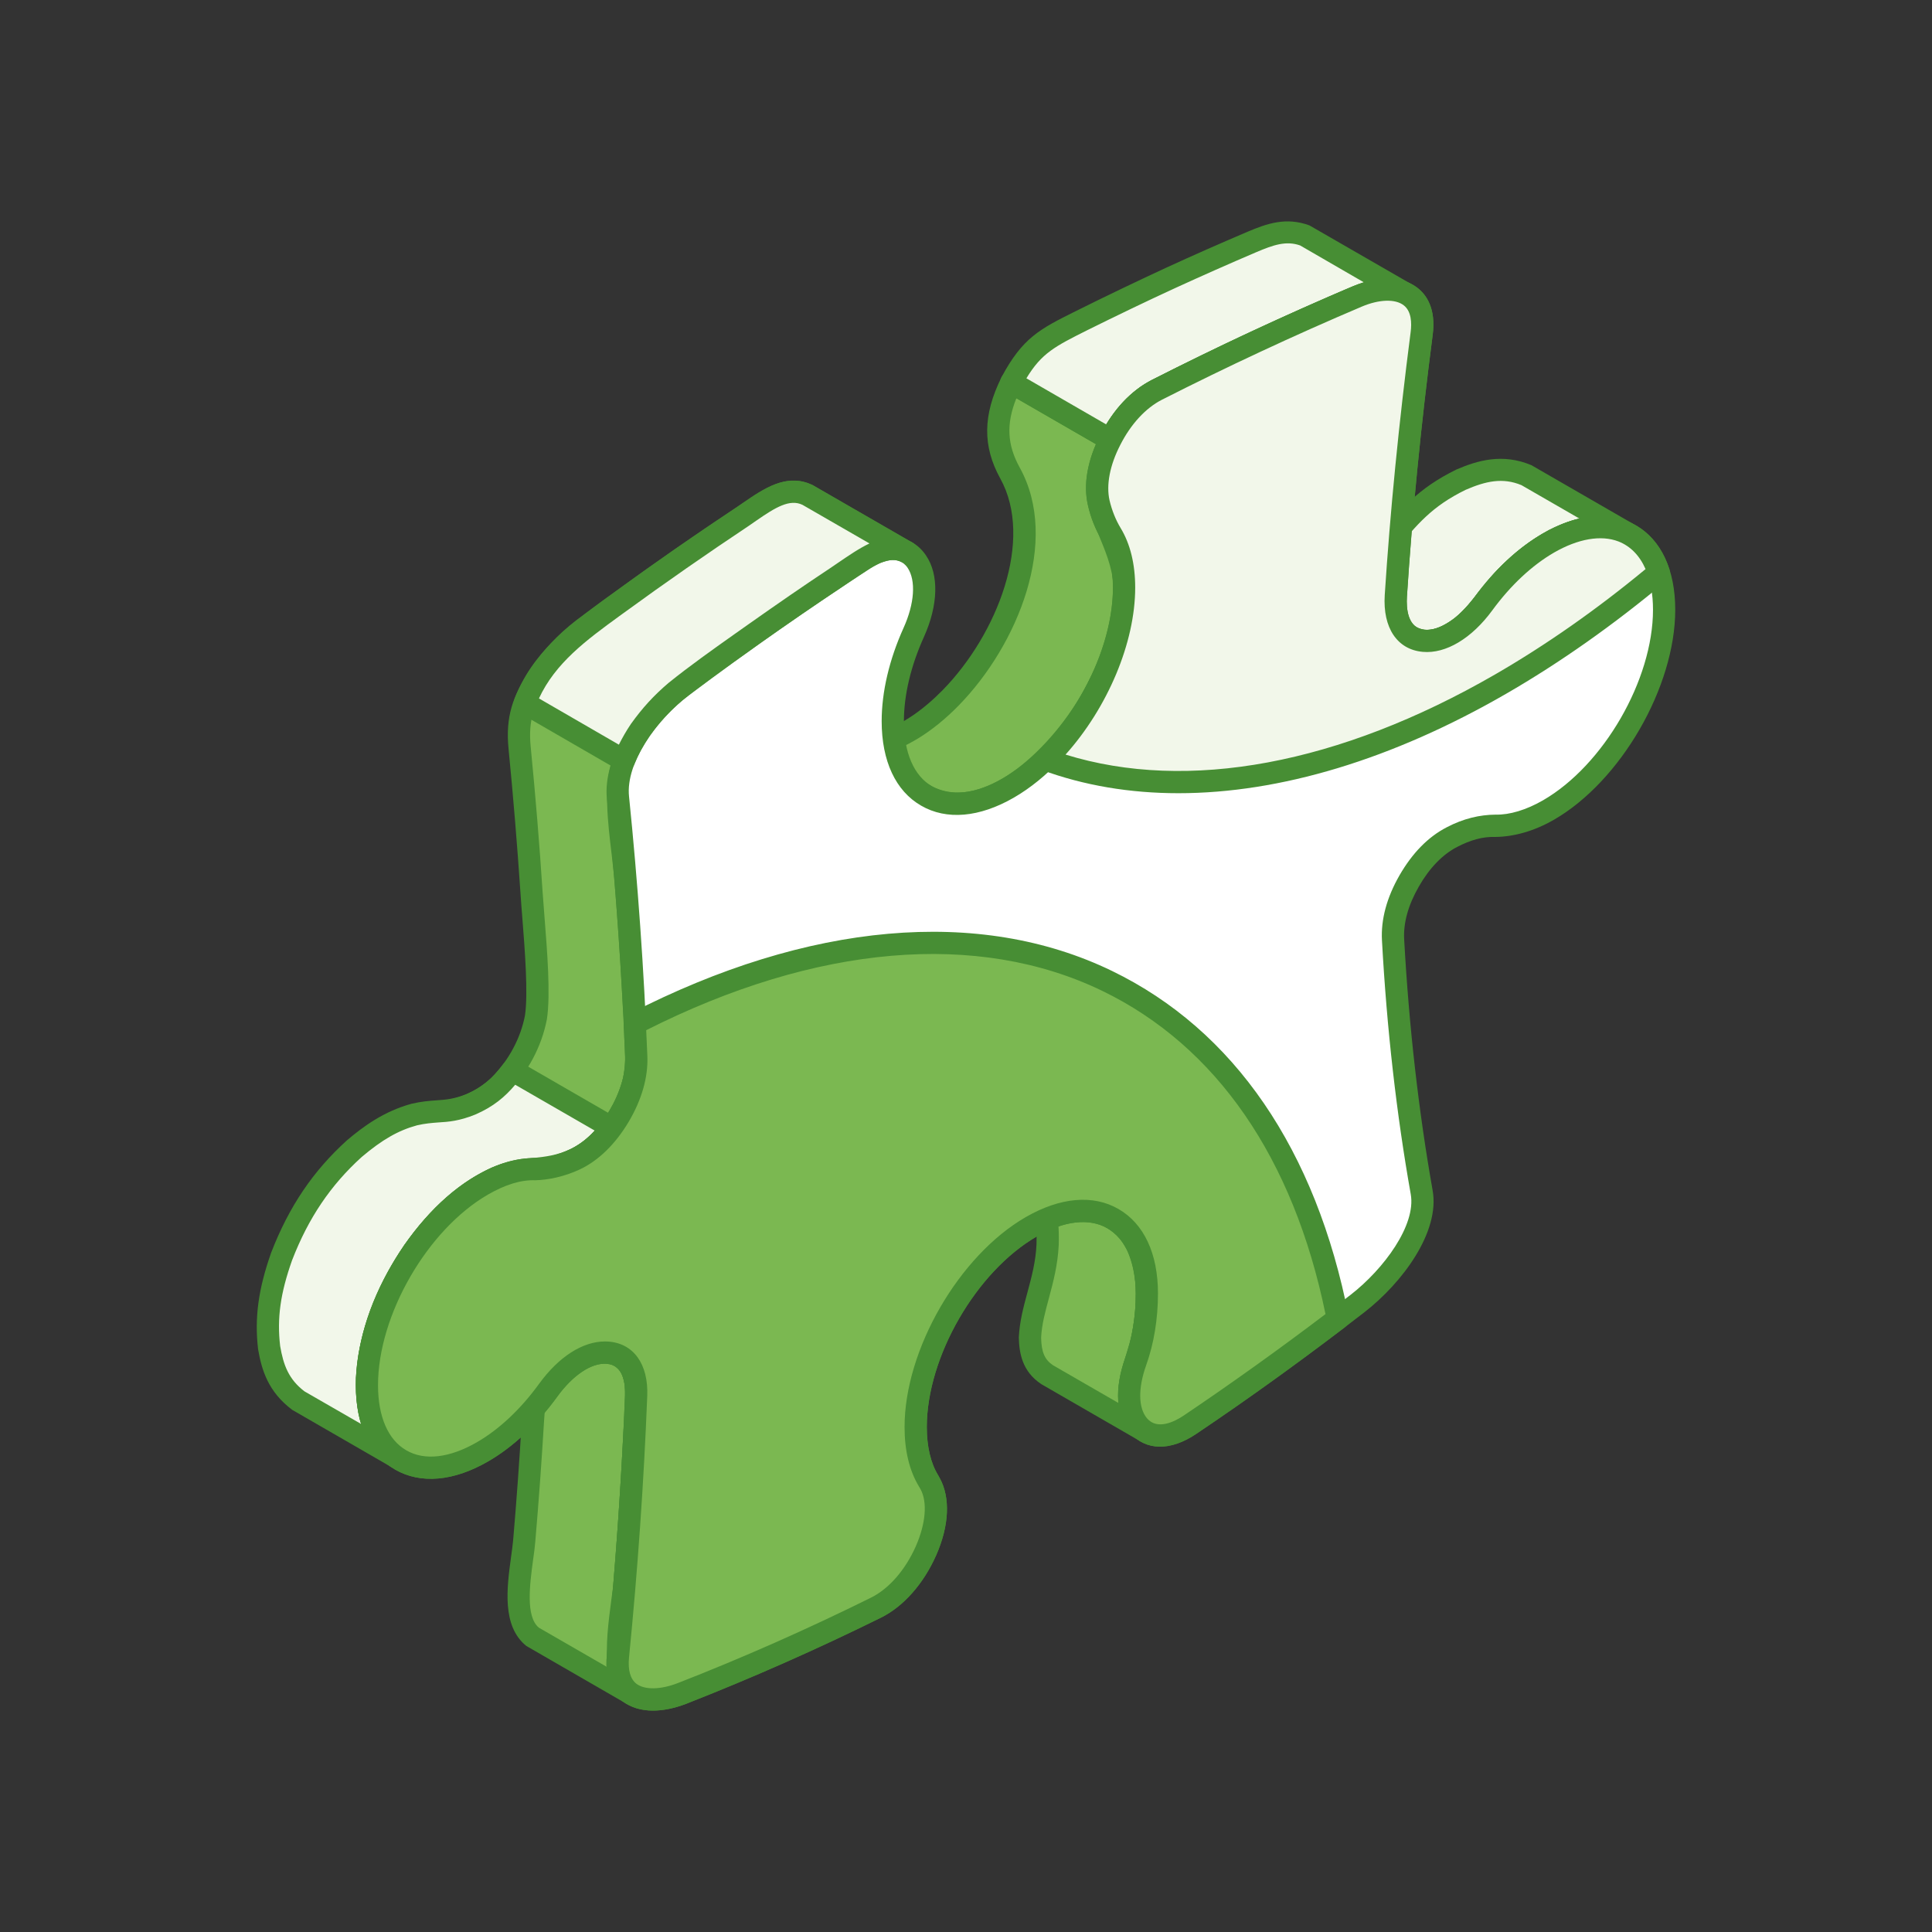 <?xml version="1.0" encoding="iso-8859-1"?>
<!-- Generator: Adobe Illustrator 26.0.3, SVG Export Plug-In . SVG Version: 6.00 Build 0)  -->
<svg version="1.1" xmlns="http://www.w3.org/2000/svg" xmlns:xlink="http://www.w3.org/1999/xlink" x="0px" y="0px"
	 viewBox="0 0 80 80" style="enable-background:new 0 0 80 80;" xml:space="preserve">
<rect x="0" y="0" width="80" height="80" fill="#333333" stroke="none"/>
<g id="business_x5F_process33">
	<g>
		<path style="fill-rule:evenodd;clip-rule:evenodd;fill:#7BB851;" d="M22.176,48.407l-4.1-2.369c0.97,0,1.915-0.439,2.615-1.101
			c0.753-0.763,1.298-1.745,1.5-2.804c0.189-1.241-0.09-3.808-0.18-5.151c-0.129-2.005-0.298-3.999-0.494-5.996
			c-0.125-1.218,0.138-1.943,0.789-2.973c0.52-0.776,1.096-1.391,1.836-1.959c1.32-0.992,2.656-1.954,4.012-2.898
			c1.088-0.757,2.19-1.497,3.302-2.225c0.619-0.408,1.266-0.79,2.006-0.423l4.104,2.369c-0.513-0.255-0.937-0.148-1.437,0.075
			c-0.862,0.462-1.869,1.202-2.695,1.762c-1.19,0.814-2.366,1.641-3.537,2.491c-0.818,0.595-1.719,1.203-2.445,1.908
			c-0.736,0.743-1.304,1.533-1.668,2.518c-0.418,1.281-0.004,3.331,0.11,4.71c0.136,1.676,0.25,3.353,0.34,5.033l0.019,0.341
			c0.051,0.983,0.199,2.134-0.023,3.098c-0.279,1.034-0.858,1.998-1.669,2.706C23.895,48.054,23.042,48.407,22.176,48.407z"/>
		<path style="fill-rule:evenodd;clip-rule:evenodd;fill:#478E34;" d="M19.391,46.264l2.906,1.681
			c0.677-0.032,1.391-0.313,1.975-0.784c0.708-0.623,1.253-1.503,1.515-2.472c0.157-0.688,0.102-1.53,0.047-2.341L25.775,41.4
			c-0.09-1.677-0.204-3.353-0.34-5.026c-0.028-0.31-0.071-0.654-0.11-1.015c-0.157-1.304-0.334-2.786,0.019-3.87
			c0.361-0.984,0.925-1.833,1.779-2.703c0.623-0.607,1.347-1.128,2.049-1.629l0.454-0.325c1.175-0.853,2.355-1.684,3.549-2.498
			l0.6-0.413c0.677-0.473,1.452-1.009,2.137-1.374c0.031-0.015,0.06-0.026,0.094-0.043l-2.777-1.598
			c-0.435-0.215-0.839-0.038-1.527,0.409c-1.106,0.728-2.201,1.463-3.286,2.22c-1.328,0.921-2.672,1.893-4,2.886
			c-0.694,0.532-1.226,1.106-1.728,1.849c-0.571,0.901-0.826,1.536-0.712,2.667c0.196,2.002,0.364,4.024,0.493,6.014
			c0.019,0.285,0.046,0.619,0.075,0.986c0.113,1.442,0.259,3.235,0.102,4.266c-0.216,1.132-0.792,2.208-1.63,3.059
			C20.535,45.716,19.979,46.061,19.391,46.264L19.391,46.264z M22.176,48.869c-0.078,0-0.157-0.023-0.228-0.063l-4.105-2.369
			c-0.18-0.102-0.27-0.318-0.215-0.518c0.054-0.199,0.238-0.34,0.447-0.34c0.806,0,1.644-0.356,2.298-0.974
			c0.698-0.71,1.187-1.623,1.365-2.558c0.136-0.908-0.005-2.715-0.109-4.035c-0.028-0.372-0.06-0.712-0.075-1.003
			c-0.134-1.978-0.298-3.991-0.494-5.978c-0.141-1.385,0.192-2.216,0.857-3.266c0.56-0.83,1.175-1.488,1.943-2.08
			c1.343-0.998,2.695-1.978,4.03-2.907c1.094-0.76,2.194-1.503,3.31-2.232c0.58-0.38,1.458-0.951,2.464-0.451l4.132,2.383
			c0.216,0.125,0.29,0.395,0.172,0.614c-0.113,0.219-0.384,0.305-0.607,0.195c-0.312-0.153-0.562-0.132-1.042,0.084
			c-0.615,0.328-1.363,0.85-2.02,1.307l-0.608,0.415c-1.186,0.812-2.358,1.638-3.525,2.484l-0.459,0.328
			c-0.673,0.481-1.37,0.983-1.935,1.536c-0.752,0.763-1.25,1.512-1.56,2.35c-0.285,0.877-0.121,2.248,0.024,3.459
			c0.043,0.376,0.087,0.728,0.114,1.05c0.138,1.679,0.251,3.36,0.346,5.048l0.054,0.937c0.059,0.838,0.121,1.791-0.075,2.628
			c-0.31,1.156-0.952,2.201-1.813,2.954C24.072,48.509,23.097,48.869,22.176,48.869z"/>
		<path style="fill-rule:evenodd;clip-rule:evenodd;fill:#7BB851;" d="M38.368,32.963l-4.1-2.371
			c3.85,2.017,10.122-6.35,7.556-10.998c-0.725-1.316-0.596-2.452,0.05-3.757l4.105,2.37c-2.001,4.067,2.766,4.184-0.681,10.561
			C44.09,31,41.005,34.342,38.368,32.963z"/>
		<path style="fill-rule:evenodd;clip-rule:evenodd;fill:#478E34;" d="M38.592,32.559c2.201,1.136,5.061-1.716,6.302-4.01
			c1.834-3.393,1.238-4.842,0.666-6.24c-0.442-1.073-0.893-2.178-0.172-3.913l-3.302-1.904c-0.431,1.07-0.38,1.935,0.144,2.879
			c1.662,3.016-0.07,7.324-2.537,9.846c-1.094,1.117-2.249,1.814-3.334,2.05L38.592,32.559L38.592,32.559z M39.657,33.738
			c-0.505,0-1.01-0.114-1.499-0.369l-0.017-0.012l-4.104-2.369c-0.22-0.125-0.294-0.399-0.172-0.618
			c0.117-0.22,0.391-0.302,0.613-0.184c1.23,0.646,2.934,0.042,4.556-1.61c2.269-2.32,3.784-6.229,2.387-8.759
			c-0.74-1.34-0.725-2.628,0.043-4.184c0.054-0.117,0.156-0.199,0.277-0.238c0.12-0.036,0.254-0.02,0.364,0.042l4.105,2.371
			c0.207,0.121,0.289,0.384,0.184,0.604c-0.788,1.589-0.43,2.456,0.015,3.548c0.627,1.524,1.335,3.252-0.704,7.027
			C44.502,31.211,42.043,33.738,39.657,33.738z"/>
		<path style="fill-rule:evenodd;clip-rule:evenodd;fill:#F2F7EA;" d="M45.979,18.207l-4.105-2.37
			c0.823-1.543,1.45-1.829,2.954-2.581c1.207-0.599,2.416-1.179,3.643-1.743c1.116-0.514,2.245-1.011,3.376-1.497
			c0.756-0.321,1.415-0.549,2.221-0.25l4.102,2.371c-0.443-0.166-0.689-0.162-1.152-0.103c-0.591,0.126-1.038,0.341-1.587,0.576
			c-1.307,0.565-2.604,1.152-3.897,1.759c-1.226,0.576-2.437,1.167-3.64,1.782c-0.149,0.078-0.277,0.157-0.42,0.251
			C46.794,16.903,46.374,17.463,45.979,18.207z"/>
		<path style="fill-rule:evenodd;clip-rule:evenodd;fill:#478E34;" d="M42.501,15.665l3.309,1.912
			c0.396-0.658,0.819-1.124,1.395-1.547c0.168-0.115,0.306-0.201,0.466-0.287c1.226-0.619,2.437-1.214,3.666-1.794
			c1.296-0.606,2.598-1.194,3.909-1.763l0.208-0.09c0.337-0.148,0.667-0.286,1.03-0.4l-2.647-1.532
			c-0.58-0.207-1.121-0.018-1.81,0.275c-1.128,0.481-2.252,0.979-3.369,1.491c-1.218,0.56-2.42,1.14-3.623,1.736
			C43.688,14.341,43.132,14.619,42.501,15.665L42.501,15.665z M45.979,18.665c-0.077,0-0.16-0.019-0.23-0.058l-4.102-2.37
			c-0.22-0.126-0.294-0.4-0.177-0.616c0.869-1.637,1.598-2.001,3.051-2.726c1.313-0.654,2.527-1.234,3.752-1.802
			c1.124-0.518,2.252-1.014,3.393-1.5c0.798-0.337,1.59-0.616,2.557-0.259l4.175,2.405c0.208,0.118,0.29,0.376,0.189,0.592
			c-0.102,0.216-0.352,0.318-0.576,0.234c-0.345-0.125-0.513-0.128-0.941-0.074c-0.429,0.094-0.81,0.258-1.252,0.451l-0.208,0.09
			c-1.301,0.564-2.594,1.148-3.882,1.751c-1.218,0.572-2.429,1.167-3.628,1.774c-0.125,0.071-0.243,0.141-0.372,0.223
			c-0.549,0.408-0.94,0.886-1.344,1.641c-0.059,0.111-0.16,0.192-0.281,0.228C46.065,18.662,46.022,18.665,45.979,18.665z"/>
		<path style="fill-rule:evenodd;clip-rule:evenodd;fill:#F2F7EA;" d="M58.431,26.366l-4.109-2.37
			c1.011,0.538,2.054-0.281,2.708-1.003c1.155-1.391,1.779-2.302,3.478-3.133c0.928-0.4,1.766-0.577,2.726-0.169l4.105,2.37
			c-1.049-0.442-1.99-0.195-2.973,0.286c-0.802,0.443-1.374,0.896-2.017,1.547c-0.646,0.686-1.109,1.467-1.828,2.065
			C59.9,26.417,59.171,26.762,58.431,26.366z"/>
		<path style="fill-rule:evenodd;clip-rule:evenodd;fill:#478E34;" d="M58.651,25.966c0.442,0.228,0.932,0.111,1.59-0.379
			c0.388-0.322,0.71-0.725,1.05-1.151c0.23-0.286,0.463-0.581,0.724-0.855c0.717-0.728,1.332-1.198,2.131-1.637
			c0.388-0.189,0.803-0.369,1.25-0.474l-2.394-1.38c-0.783-0.328-1.491-0.164-2.314,0.193c-1.401,0.685-2.013,1.429-2.937,2.557
			l-0.369,0.447c-0.474,0.53-0.955,0.902-1.43,1.121L58.651,25.966L58.651,25.966z M59.105,27c-0.285,0-0.584-0.062-0.893-0.227
			c-0.003-0.004-0.007-0.004-0.011-0.009l-4.106-2.37c-0.219-0.125-0.294-0.403-0.171-0.622c0.12-0.22,0.398-0.298,0.619-0.184
			c0.775,0.42,1.676-0.388,2.146-0.905l0.348-0.427c0.968-1.176,1.665-2.025,3.267-2.813c0.874-0.376,1.912-0.685,3.11-0.18
			l4.156,2.397c0.209,0.122,0.29,0.388,0.181,0.603c-0.11,0.22-0.369,0.318-0.592,0.22c-0.767-0.325-1.523-0.247-2.588,0.277
			c-0.706,0.384-1.242,0.799-1.893,1.458c-0.235,0.25-0.451,0.52-0.666,0.791c-0.357,0.442-0.72,0.905-1.198,1.3
			C60.542,26.515,59.888,27,59.105,27z"/>
		<path style="fill-rule:evenodd;clip-rule:evenodd;fill:#7BB851;" d="M47.453,59.285l-4.102-2.369
			c-0.556-0.369-0.689-0.905-0.701-1.54c0.055-1.23,0.662-2.353,0.729-3.841c0.035-1.336-0.189-2.676-1.399-3.444l4.105,2.37
			c0.513,0.325,0.756,0.631,1.027,1.167c0.498,1.167,0.438,2.464,0.207,3.685c-0.231,1.101-0.794,2.08-0.447,3.228
			C47.009,58.881,47.146,59.081,47.453,59.285z"/>
		<path style="fill-rule:evenodd;clip-rule:evenodd;fill:#478E34;" d="M43.621,49.57c0.211,0.682,0.235,1.387,0.219,1.975
			c-0.038,0.835-0.234,1.563-0.407,2.209c-0.153,0.568-0.301,1.105-0.322,1.642c0.012,0.591,0.146,0.904,0.49,1.135l2.717,1.567
			c-0.074-0.736,0.123-1.392,0.319-2.026c0.086-0.278,0.171-0.559,0.231-0.853c0.266-1.41,0.208-2.499-0.181-3.412
			c-0.234-0.466-0.438-0.697-0.849-0.959L43.621,49.57L43.621,49.57z M47.453,59.747c-0.079,0-0.157-0.023-0.229-0.063l-4.104-2.369
			c-0.808-0.533-0.917-1.312-0.933-1.931c0.032-0.665,0.189-1.25,0.357-1.869c0.169-0.627,0.346-1.277,0.376-2.005
			c0.039-1.548-0.324-2.484-1.182-3.029c-0.216-0.133-0.279-0.415-0.149-0.631c0.129-0.21,0.403-0.282,0.623-0.16l4.104,2.374
			c0.647,0.408,0.928,0.803,1.211,1.355c0.474,1.116,0.548,2.375,0.247,3.98c-0.07,0.328-0.165,0.638-0.255,0.94
			c-0.223,0.736-0.416,1.371-0.204,2.068c0.098,0.243,0.184,0.358,0.391,0.493c0.208,0.138,0.271,0.416,0.137,0.628
			C47.758,59.669,47.604,59.747,47.453,59.747z"/>
		<path style="fill-rule:evenodd;clip-rule:evenodd;fill:#7BB851;" d="M26.128,70.131l-4.1-2.373
			c-0.937-0.761-0.42-2.802-0.321-3.937c0.144-1.684,0.266-3.373,0.363-5.065c0.072-1.202,0.616-4.246-0.501-4.962l4.105,2.368
			c0.418,0.271,0.552,0.596,0.643,1.073l0.015,0.177c0.039,0.745-0.043,1.626-0.081,2.378c-0.1,1.912-0.228,3.815-0.385,5.722
			C25.772,66.687,25.16,69.339,26.128,70.131z"/>
		<path style="fill-rule:evenodd;clip-rule:evenodd;fill:#478E34;" d="M22.649,54.948c0.157,0.96,0.043,2.135-0.055,3.106
			c-0.027,0.282-0.054,0.529-0.062,0.73c-0.102,1.694-0.223,3.384-0.369,5.075c-0.019,0.221-0.051,0.472-0.09,0.737
			c-0.133,0.995-0.318,2.35,0.243,2.804l2.852,1.645c-0.109-0.878,0.031-1.924,0.144-2.785c0.04-0.297,0.079-0.571,0.094-0.787
			c0.157-1.928,0.286-3.851,0.384-5.711l0.031-0.584c0.04-0.595,0.078-1.214,0.055-1.742l-0.02-0.147
			c-0.079-0.403-0.177-0.575-0.436-0.743L22.649,54.948L22.649,54.948z M26.128,70.589c-0.078,0-0.156-0.019-0.228-0.063
			l-4.105-2.37c-1.022-0.823-0.806-2.408-0.634-3.682c0.036-0.255,0.067-0.489,0.087-0.694c0.144-1.679,0.266-3.364,0.363-5.052
			c0.012-0.208,0.04-0.471,0.067-0.764c0.106-1.085,0.33-3.341-0.357-3.784c-0.211-0.137-0.274-0.415-0.145-0.627
			c0.133-0.216,0.408-0.282,0.623-0.16l4.105,2.37c0.572,0.372,0.755,0.822,0.862,1.391l0.024,0.204
			c0.031,0.614-0.008,1.257-0.047,1.876l-0.036,0.58c-0.097,1.868-0.223,3.799-0.384,5.734c-0.016,0.232-0.055,0.517-0.099,0.833
			c-0.144,1.09-0.391,2.915,0.196,3.389c0.184,0.153,0.223,0.423,0.087,0.619C26.421,70.518,26.276,70.589,26.128,70.589z"/>
		<path style="fill-rule:evenodd;clip-rule:evenodd;fill:#F2F7EA;" d="M16.433,60.35l-4.1-2.37c-0.76-0.572-1.035-1.269-1.191-2.186
			c-0.156-1.355,0.075-2.507,0.525-3.78c0.682-1.759,1.61-3.189,3.012-4.458c0.768-0.65,1.516-1.14,2.483-1.406
			c0.917-0.216,1.344-0.023,2.335-0.423c0.764-0.329,1.226-0.749,1.723-1.407l4.106,2.371c-0.409,0.536-0.791,0.917-1.379,1.245
			l-0.13,0.066c-1.245,0.568-2.029,0.247-3.251,0.76c-1.454,0.659-2.54,1.767-3.451,3.048c-1.085,1.614-1.794,3.302-1.915,5.253
			C15.168,58.324,15.372,59.55,16.433,60.35z"/>
		<path style="fill-rule:evenodd;clip-rule:evenodd;fill:#478E34;" d="M21.334,44.917c-0.424,0.501-0.901,0.908-1.653,1.234
			c-0.666,0.27-1.112,0.302-1.543,0.328c-0.262,0.02-0.528,0.04-0.869,0.118c-0.776,0.211-1.445,0.595-2.291,1.311
			c-1.284,1.163-2.206,2.522-2.883,4.275c-0.486,1.37-0.63,2.404-0.494,3.556c0.133,0.778,0.349,1.375,1.008,1.875l2.341,1.348
			c-0.195-0.646-0.222-1.316-0.21-1.907c0.121-1.915,0.754-3.659,1.997-5.5c1.125-1.578,2.28-2.597,3.639-3.212
			c0.667-0.279,1.196-0.337,1.708-0.392c0.498-0.055,0.968-0.105,1.543-0.369l0.109-0.058c0.337-0.187,0.613-0.403,0.89-0.709
			L21.334,44.917L21.334,44.917z M16.433,60.812c-0.078,0-0.152-0.019-0.227-0.063l-4.106-2.37c-0.998-0.752-1.265-1.649-1.413-2.51
			c-0.153-1.305,0.011-2.499,0.544-4.007c0.736-1.9,1.731-3.373,3.138-4.646c0.682-0.576,1.52-1.195,2.672-1.512
			c0.422-0.098,0.743-0.121,1.029-0.141c0.392-0.028,0.729-0.051,1.254-0.262c0.631-0.274,1.035-0.604,1.527-1.257
			c0.141-0.184,0.4-0.235,0.596-0.121l4.105,2.369c0.114,0.066,0.196,0.177,0.223,0.306c0.024,0.129-0.003,0.262-0.087,0.369
			c-0.477,0.643-0.92,1.042-1.52,1.374l-0.144,0.071c-0.728,0.336-1.296,0.395-1.84,0.453c-0.472,0.051-0.914,0.103-1.443,0.322
			c-1.194,0.544-2.232,1.464-3.251,2.894c-1.14,1.688-1.723,3.286-1.833,5.014c-0.032,1.438,0.286,2.307,1.052,2.887
			c0.196,0.148,0.244,0.419,0.111,0.623C16.731,60.737,16.586,60.812,16.433,60.812z"/>
		<path style="fill-rule:evenodd;clip-rule:evenodd;fill:#FFFFFF;" d="M28.247,28.422c2.516-1.884,5.03-3.643,7.544-5.277
			c0.913-0.595,1.728-0.552,2.174,0.109c0.447,0.662,0.4,1.759-0.129,2.927c-0.544,1.214-0.866,2.499-0.866,3.679
			c0,3.054,2.139,4.291,4.782,2.765c2.648-1.524,4.791-5.242,4.791-8.292c0-0.914-0.192-1.666-0.538-2.23
			c-0.215-0.361-0.395-0.796-0.508-1.28c-0.172-0.749-0.008-1.665,0.481-2.618c0.487-0.952,1.161-1.673,1.915-2.056
			c2.77-1.413,5.547-2.698,8.317-3.878c1.448-0.61,2.894-0.266,2.659,1.536c-0.481,3.694-0.845,7.322-1.069,10.866
			c-0.071,1.093,0.36,1.789,1.151,1.861c0.792,0.069,1.716-0.506,2.471-1.536c0.768-1.046,1.696-1.94,2.696-2.515
			c2.644-1.528,4.791-0.29,4.791,2.761c0,3.056-2.147,6.765-4.791,8.293c-0.791,0.457-1.54,0.665-2.198,0.653
			c-0.572-0.012-1.183,0.15-1.802,0.47c-0.685,0.352-1.289,0.971-1.766,1.81c-0.482,0.841-0.714,1.672-0.671,2.435
			c0.201,3.6,0.584,7.09,1.187,10.463c0.267,1.503-1.218,3.486-2.659,4.602c-2.296,1.778-4.607,3.451-6.934,5.017
			c-0.865,0.584-1.644,0.601-2.123,0.04c-0.48-0.556-0.529-1.527-0.129-2.648c0.337-0.935,0.466-1.923,0.466-2.825
			c0-3.051-2.145-4.288-4.79-2.761c-2.645,1.523-4.787,5.241-4.787,8.292c0,0.914,0.195,1.668,0.537,2.23
			c0.024,0.043,0.048,0.085,0.07,0.125c0.365,0.677,0.301,1.68-0.18,2.769c-0.478,1.085-1.233,1.947-2.084,2.365
			c-2.651,1.313-5.323,2.492-8.01,3.541c-1.446,0.565-2.837,0.243-2.659-1.535c0.364-3.659,0.611-7.255,0.751-10.791
			c0.043-1.066-0.399-1.732-1.19-1.778c-0.791-0.052-1.704,0.525-2.449,1.55c-0.772,1.066-1.712,1.966-2.722,2.551
			c-2.644,1.527-4.787,0.289-4.787-2.762c0-3.056,2.143-6.765,4.787-8.292c0.791-0.459,1.538-0.667,2.197-0.655
			c0.505,0.012,1.069-0.136,1.641-0.403c0.689-0.325,1.313-0.937,1.815-1.778c0.501-0.847,0.748-1.689,0.715-2.472
			c-0.144-3.639-0.402-7.215-0.759-10.727C25.428,31.439,26.801,29.504,28.247,28.422z"/>
		<path style="fill-rule:evenodd;clip-rule:evenodd;fill:#478E34;" d="M28.247,28.422h0.008H28.247L28.247,28.422z M25.05,55.547
			c0.043,0,0.087,0.004,0.126,0.004c1.055,0.066,1.68,0.932,1.625,2.26c-0.141,3.561-0.395,7.199-0.754,10.819
			c-0.052,0.529,0.054,0.896,0.309,1.094c0.345,0.258,1.003,0.246,1.723-0.036c2.672-1.042,5.355-2.23,7.974-3.526
			c0.752-0.369,1.431-1.147,1.869-2.134c0.412-0.94,0.487-1.825,0.196-2.362c0-0.004-0.063-0.106-0.063-0.106
			c-0.399-0.661-0.599-1.488-0.599-2.471c0-3.195,2.249-7.094,5.019-8.692c1.425-0.821,2.788-0.944,3.841-0.333
			c1.054,0.607,1.633,1.849,1.633,3.494c0,1.055-0.168,2.08-0.49,2.978c-0.34,0.952-0.325,1.774,0.04,2.198
			c0.426,0.492,1.139,0.135,1.519-0.121c2.32-1.56,4.642-3.244,6.914-5.002c1.371-1.066,2.711-2.884,2.484-4.161
			c-0.589-3.313-0.992-6.85-1.192-10.513c-0.047-0.862,0.196-1.766,0.725-2.69c0.533-0.925,1.187-1.594,1.955-1.99
			c0.693-0.364,1.37-0.52,2.028-0.525c0.568,0.015,1.265-0.192,1.959-0.592c2.51-1.449,4.556-4.99,4.556-7.893
			c0-1.304-0.418-2.263-1.172-2.699c-0.755-0.435-1.798-0.317-2.926,0.334c-0.914,0.529-1.798,1.355-2.558,2.393
			c-0.85,1.16-1.923,1.806-2.879,1.719c-1.058-0.094-1.661-0.994-1.575-2.35c0.223-3.45,0.584-7.118,1.073-10.893
			c0.048-0.369,0.036-0.862-0.289-1.109c-0.352-0.27-1.015-0.247-1.731,0.055c-2.805,1.191-5.594,2.491-8.289,3.862
			c-0.662,0.341-1.273,0.998-1.712,1.857c-0.435,0.846-0.592,1.665-0.447,2.307c0.097,0.412,0.255,0.812,0.459,1.145
			c0.399,0.658,0.603,1.493,0.603,2.468c0,3.195-2.252,7.093-5.022,8.692c-1.425,0.822-2.788,0.943-3.842,0.331
			c-1.054-0.607-1.632-1.848-1.632-3.496c0-1.211,0.313-2.551,0.908-3.867c0.454-1.006,0.517-1.958,0.168-2.482
			c-0.4-0.592-1.139-0.244-1.543,0.02c-2.522,1.64-5.052,3.411-7.52,5.26l0,0c-1.308,0.979-2.621,2.777-2.474,4.186
			c0.363,3.565,0.619,7.181,0.76,10.758c0.035,0.869-0.235,1.809-0.78,2.725c-0.549,0.917-1.241,1.594-2.013,1.959
			c-0.647,0.306-1.304,0.435-1.846,0.451c-0.591-0.016-1.264,0.192-1.958,0.591c-2.511,1.449-4.556,4.99-4.556,7.893
			c0,1.305,0.415,2.264,1.172,2.699c0.755,0.439,1.791,0.318,2.926-0.337c0.92-0.528,1.814-1.366,2.573-2.42
			C23.139,56.178,24.126,55.547,25.05,55.547L25.05,55.547z M27.037,70.832c-0.482,0-0.909-0.126-1.238-0.373
			c-0.364-0.278-0.776-0.834-0.67-1.918c0.356-3.6,0.607-7.222,0.752-10.763c0.015-0.47-0.055-1.262-0.764-1.305
			c-0.631-0.051-1.407,0.481-2.045,1.363c-0.841,1.155-1.829,2.084-2.863,2.68c-1.425,0.822-2.793,0.943-3.847,0.337
			c-1.049-0.608-1.629-1.849-1.629-3.499c0-3.197,2.248-7.093,5.018-8.691c0.847-0.49,1.61-0.713,2.437-0.713
			c0.388,0.015,0.913-0.118,1.429-0.365c0.608-0.285,1.164-0.837,1.618-1.593c0.454-0.764,0.678-1.532,0.65-2.221
			c-0.141-3.556-0.395-7.153-0.755-10.698c-0.177-1.766,1.292-3.861,2.84-5.021l0,0c2.483-1.857,5.029-3.64,7.571-5.292
			c1.132-0.737,2.209-0.647,2.805,0.243c0.541,0.794,0.504,2.056-0.087,3.369c-0.544,1.202-0.83,2.408-0.83,3.49
			c0,1.307,0.415,2.268,1.171,2.702c0.757,0.435,1.798,0.317,2.927-0.337c2.51-1.449,4.559-4.99,4.559-7.892
			c0-0.796-0.164-1.485-0.469-1.991c-0.259-0.422-0.447-0.9-0.565-1.413c-0.204-0.865-0.024-1.881,0.517-2.934
			c0.538-1.046,1.269-1.824,2.116-2.256c2.718-1.383,5.522-2.691,8.346-3.89c1.042-0.439,2.029-0.415,2.652,0.06
			c0.372,0.282,0.788,0.853,0.642,1.962c-0.489,3.752-0.845,7.4-1.066,10.831c-0.031,0.489,0.024,1.313,0.734,1.375
			c0.61,0.05,1.409-0.463,2.059-1.348c0.835-1.139,1.815-2.052,2.84-2.644c1.425-0.826,2.793-0.944,3.844-0.336
			c1.054,0.607,1.632,1.848,1.632,3.497c0,3.196-2.252,7.094-5.017,8.693c-0.847,0.489-1.692,0.708-2.437,0.715
			c-0.517-0.018-1.03,0.129-1.581,0.416c-0.599,0.309-1.149,0.877-1.579,1.634c-0.442,0.767-0.646,1.5-0.611,2.182
			c0.2,3.623,0.599,7.125,1.179,10.402c0.309,1.725-1.25,3.824-2.828,5.05c-2.288,1.77-4.626,3.466-6.957,5.033
			c-1.069,0.722-2.092,0.706-2.735-0.039c-0.591-0.685-0.67-1.822-0.207-3.107c0.286-0.798,0.435-1.719,0.435-2.667
			c0-1.304-0.415-2.26-1.171-2.698c-0.76-0.435-1.795-0.318-2.927,0.337c-2.51,1.449-4.555,4.99-4.555,7.892
			c0,0.799,0.159,1.489,0.466,1.99l0.074,0.133c0.442,0.81,0.385,1.97-0.152,3.184c-0.522,1.183-1.359,2.131-2.3,2.593
			c-2.648,1.307-5.355,2.503-8.054,3.561C27.926,70.738,27.46,70.832,27.037,70.832z"/>
		<path style="fill-rule:evenodd;clip-rule:evenodd;fill:#7BB851;" d="M55.396,54.603c-2.029,1.544-4.066,3.006-6.119,4.387
			c-0.865,0.584-1.644,0.601-2.123,0.04c-0.48-0.556-0.529-1.527-0.129-2.648c0.337-0.935,0.466-1.923,0.466-2.825
			c0-3.051-2.145-4.288-4.79-2.761c-2.645,1.523-4.787,5.241-4.787,8.292c0,0.914,0.195,1.668,0.537,2.23
			c0.024,0.043,0.048,0.085,0.07,0.125c0.365,0.677,0.301,1.68-0.18,2.769c-0.478,1.085-1.233,1.947-2.084,2.365
			c-2.651,1.313-5.323,2.492-8.01,3.541c-1.446,0.565-2.837,0.243-2.659-1.535c0.364-3.659,0.611-7.255,0.751-10.791
			c0.043-1.066-0.399-1.732-1.19-1.778c-0.791-0.052-1.704,0.525-2.449,1.55c-0.772,1.066-1.712,1.966-2.722,2.551
			c-2.644,1.527-4.787,0.289-4.787-2.762c0-3.056,2.143-6.765,4.787-8.292c0.791-0.459,1.538-0.67,2.197-0.655
			c0.505,0.012,1.069-0.136,1.637-0.403c0.694-0.325,1.317-0.937,1.819-1.778c0.501-0.847,0.748-1.689,0.715-2.472
			c-0.018-0.462-0.039-0.916-0.059-1.371C40.735,34.948,52.591,40.263,55.396,54.603z"/>
		<path style="fill-rule:evenodd;clip-rule:evenodd;fill:#478E34;" d="M25.05,55.547c0.043,0,0.087,0.004,0.126,0.004
			c1.055,0.066,1.68,0.932,1.625,2.26c-0.141,3.561-0.395,7.199-0.754,10.819c-0.052,0.529,0.054,0.896,0.309,1.094
			c0.345,0.258,1.003,0.246,1.723-0.036c2.672-1.042,5.355-2.23,7.974-3.526c0.752-0.369,1.431-1.147,1.869-2.134
			c0.412-0.94,0.487-1.825,0.196-2.362c0-0.004-0.063-0.109-0.063-0.109c-0.399-0.658-0.599-1.488-0.599-2.468
			c0-3.195,2.249-7.094,5.019-8.692c1.425-0.821,2.788-0.944,3.841-0.333c1.054,0.607,1.633,1.849,1.633,3.494
			c0,1.055-0.168,2.08-0.49,2.978c-0.34,0.952-0.325,1.774,0.04,2.198c0.426,0.492,1.139,0.135,1.519-0.121
			c1.966-1.325,3.937-2.735,5.868-4.199c-1.328-6.468-4.521-11.094-9.236-13.381c-5.163-2.499-11.86-1.924-18.892,1.625l0.048,1.079
			c0.035,0.869-0.235,1.809-0.78,2.725c-0.549,0.917-1.241,1.594-2.013,1.959c-0.647,0.306-1.332,0.439-1.846,0.451
			c-0.614-0.023-1.264,0.192-1.958,0.591c-2.511,1.449-4.556,4.99-4.556,7.893c0,1.305,0.415,2.264,1.172,2.699
			c0.755,0.439,1.791,0.318,2.926-0.337c0.92-0.532,1.814-1.371,2.573-2.42C23.139,56.178,24.126,55.547,25.05,55.547L25.05,55.547z
			 M27.037,70.832c-0.482,0-0.909-0.126-1.238-0.373c-0.364-0.278-0.776-0.834-0.67-1.918c0.356-3.604,0.607-7.222,0.752-10.763
			c0.015-0.47-0.055-1.262-0.764-1.305c-0.631-0.051-1.407,0.481-2.045,1.363c-0.838,1.155-1.829,2.084-2.863,2.68
			c-1.43,0.826-2.793,0.943-3.847,0.337c-1.049-0.608-1.629-1.849-1.629-3.499c0-3.197,2.248-7.093,5.018-8.691
			c0.85-0.49,1.649-0.717,2.437-0.713c0.015,0,0.023,0,0.039,0c0.408,0,0.889-0.126,1.39-0.365c0.608-0.285,1.169-0.837,1.618-1.593
			c0.454-0.764,0.678-1.532,0.65-2.221l-0.058-1.368c-0.008-0.18,0.09-0.348,0.251-0.43c7.387-3.799,14.48-4.43,19.971-1.767
			c5.056,2.452,8.446,7.399,9.797,14.309c0.031,0.173-0.035,0.349-0.172,0.455c-2.016,1.535-4.081,3.019-6.137,4.402
			c-1.069,0.722-2.092,0.706-2.735-0.039c-0.591-0.685-0.67-1.822-0.207-3.107c0.286-0.798,0.435-1.719,0.435-2.667
			c0-1.304-0.415-2.26-1.171-2.698c-0.76-0.435-1.795-0.318-2.927,0.337c-2.51,1.449-4.555,4.99-4.555,7.892
			c0,0.799,0.159,1.489,0.466,1.99l0.074,0.133c0.442,0.815,0.385,1.97-0.152,3.188c-0.522,1.179-1.359,2.128-2.3,2.589
			c-2.648,1.307-5.355,2.503-8.054,3.561C27.926,70.738,27.46,70.832,27.037,70.832z"/>
		<path style="fill-rule:evenodd;clip-rule:evenodd;fill:#F2F7EA;" d="M43.288,31.451c1.893-1.83,3.255-4.686,3.255-7.117
			c0-0.914-0.192-1.666-0.538-2.23c-0.215-0.361-0.395-0.796-0.508-1.28c-0.172-0.749-0.008-1.665,0.481-2.618
			c0.487-0.952,1.161-1.673,1.915-2.056c2.77-1.413,5.547-2.698,8.317-3.878c1.448-0.61,2.894-0.266,2.659,1.536
			c-0.481,3.694-0.845,7.322-1.069,10.866c-0.071,1.093,0.36,1.789,1.151,1.861c0.792,0.069,1.716-0.506,2.471-1.536
			c0.768-1.046,1.696-1.94,2.696-2.515c2.142-1.238,3.956-0.663,4.567,1.226c-2.107,1.763-4.297,3.318-6.549,4.619
			C54.984,32.458,48.424,33.335,43.288,31.451z"/>
		<path style="fill-rule:evenodd;clip-rule:evenodd;fill:#478E34;" d="M44.122,31.246c5.062,1.567,11.34,0.403,17.784-3.317
			c2.095-1.211,4.192-2.676,6.233-4.364c-0.244-0.56-0.628-0.952-1.121-1.144c-0.725-0.279-1.672-0.114-2.667,0.459
			c-0.914,0.529-1.798,1.355-2.558,2.393c-0.85,1.16-1.923,1.806-2.879,1.719c-1.058-0.094-1.661-0.994-1.575-2.35
			c0.223-3.45,0.584-7.118,1.073-10.893c0.048-0.369,0.036-0.862-0.289-1.109c-0.352-0.27-1.015-0.247-1.731,0.055
			c-2.813,1.194-5.597,2.495-8.289,3.862c-0.662,0.341-1.273,0.998-1.712,1.861c-0.435,0.842-0.592,1.66-0.447,2.302
			c0.097,0.412,0.255,0.807,0.459,1.145c0.399,0.658,0.603,1.493,0.603,2.468C47.005,26.609,45.866,29.299,44.122,31.246
			L44.122,31.246z M48.796,32.845c-2.005,0-3.91-0.318-5.664-0.964c-0.15-0.055-0.259-0.18-0.295-0.336
			c-0.031-0.154,0.016-0.319,0.133-0.424c1.86-1.805,3.114-4.532,3.114-6.787c0-0.796-0.164-1.485-0.469-1.991
			c-0.259-0.427-0.447-0.9-0.565-1.413c-0.204-0.865-0.024-1.881,0.517-2.934c0.538-1.046,1.269-1.824,2.116-2.256
			c2.71-1.379,5.515-2.687,8.346-3.89c1.042-0.439,2.029-0.415,2.652,0.06c0.372,0.282,0.788,0.853,0.642,1.962
			c-0.489,3.752-0.845,7.4-1.066,10.831c-0.031,0.489,0.024,1.313,0.734,1.375c0.61,0.05,1.409-0.463,2.059-1.348
			c0.835-1.139,1.815-2.052,2.84-2.644c1.238-0.716,2.464-0.901,3.456-0.52c0.841,0.324,1.457,1.018,1.778,2.001
			c0.059,0.18,0,0.376-0.141,0.497c-2.161,1.806-4.387,3.376-6.62,4.665C57.648,31.451,52.995,32.845,48.796,32.845z"/>
		<path style="fill-rule:evenodd;clip-rule:evenodd;fill:#F2F7EA;" d="M21.732,29.115c0.709-1.887,2.264-2.969,3.824-4.108
			c1.707-1.245,3.431-2.445,5.19-3.612c0.772-0.509,1.75-1.367,2.715-0.889l4.104,2.369c-0.454-0.228-0.806-0.168-1.272,0
			c-0.58,0.262-1.144,0.69-1.68,1.045c-1.113,0.741-2.21,1.497-3.303,2.265c-1.097,0.784-2.287,1.601-3.333,2.448
			c-0.577,0.49-1.027,0.98-1.464,1.599c-0.279,0.412-0.483,0.775-0.671,1.241l-0.007,0.012L21.732,29.115z"/>
		<path style="fill-rule:evenodd;clip-rule:evenodd;fill:#478E34;" d="M22.317,28.92l3.309,1.915
			c0.146-0.289,0.302-0.565,0.502-0.862c0.47-0.657,0.944-1.175,1.551-1.692c0.884-0.713,1.852-1.398,2.793-2.064l0.571-0.403
			c1.101-0.776,2.197-1.536,3.315-2.276l0.357-0.243c0.415-0.282,0.838-0.577,1.288-0.792l-2.773-1.598
			c-0.526-0.254-1.12,0.103-1.904,0.647l-0.328,0.227c-1.719,1.145-3.412,2.32-5.17,3.601l-0.183,0.132
			C24.284,26.504,22.998,27.447,22.317,28.92L22.317,28.92z M25.826,31.944c-0.078,0-0.153-0.019-0.22-0.058l-4.1-2.371
			c-0.199-0.114-0.282-0.348-0.204-0.559c0.728-1.943,2.287-3.083,3.796-4.188l0.187-0.133c1.771-1.288,3.474-2.475,5.206-3.623
			l0.309-0.216c0.757-0.521,1.786-1.241,2.864-0.701l4.132,2.383c0.216,0.125,0.29,0.395,0.172,0.614
			c-0.117,0.219-0.384,0.305-0.607,0.195c-0.285-0.141-0.486-0.132-0.908,0.024c-0.384,0.172-0.806,0.463-1.218,0.745l-0.369,0.25
			c-1.108,0.737-2.2,1.489-3.29,2.256l-0.576,0.412c-0.925,0.65-1.88,1.328-2.738,2.022c-0.533,0.454-0.964,0.92-1.375,1.503
			c-0.27,0.403-0.45,0.737-0.619,1.148c-0.051,0.126-0.153,0.228-0.282,0.271C25.936,31.932,25.882,31.944,25.826,31.944z"/>
	</g>
</g>
<g id="Layer_1">
</g>
</svg>
